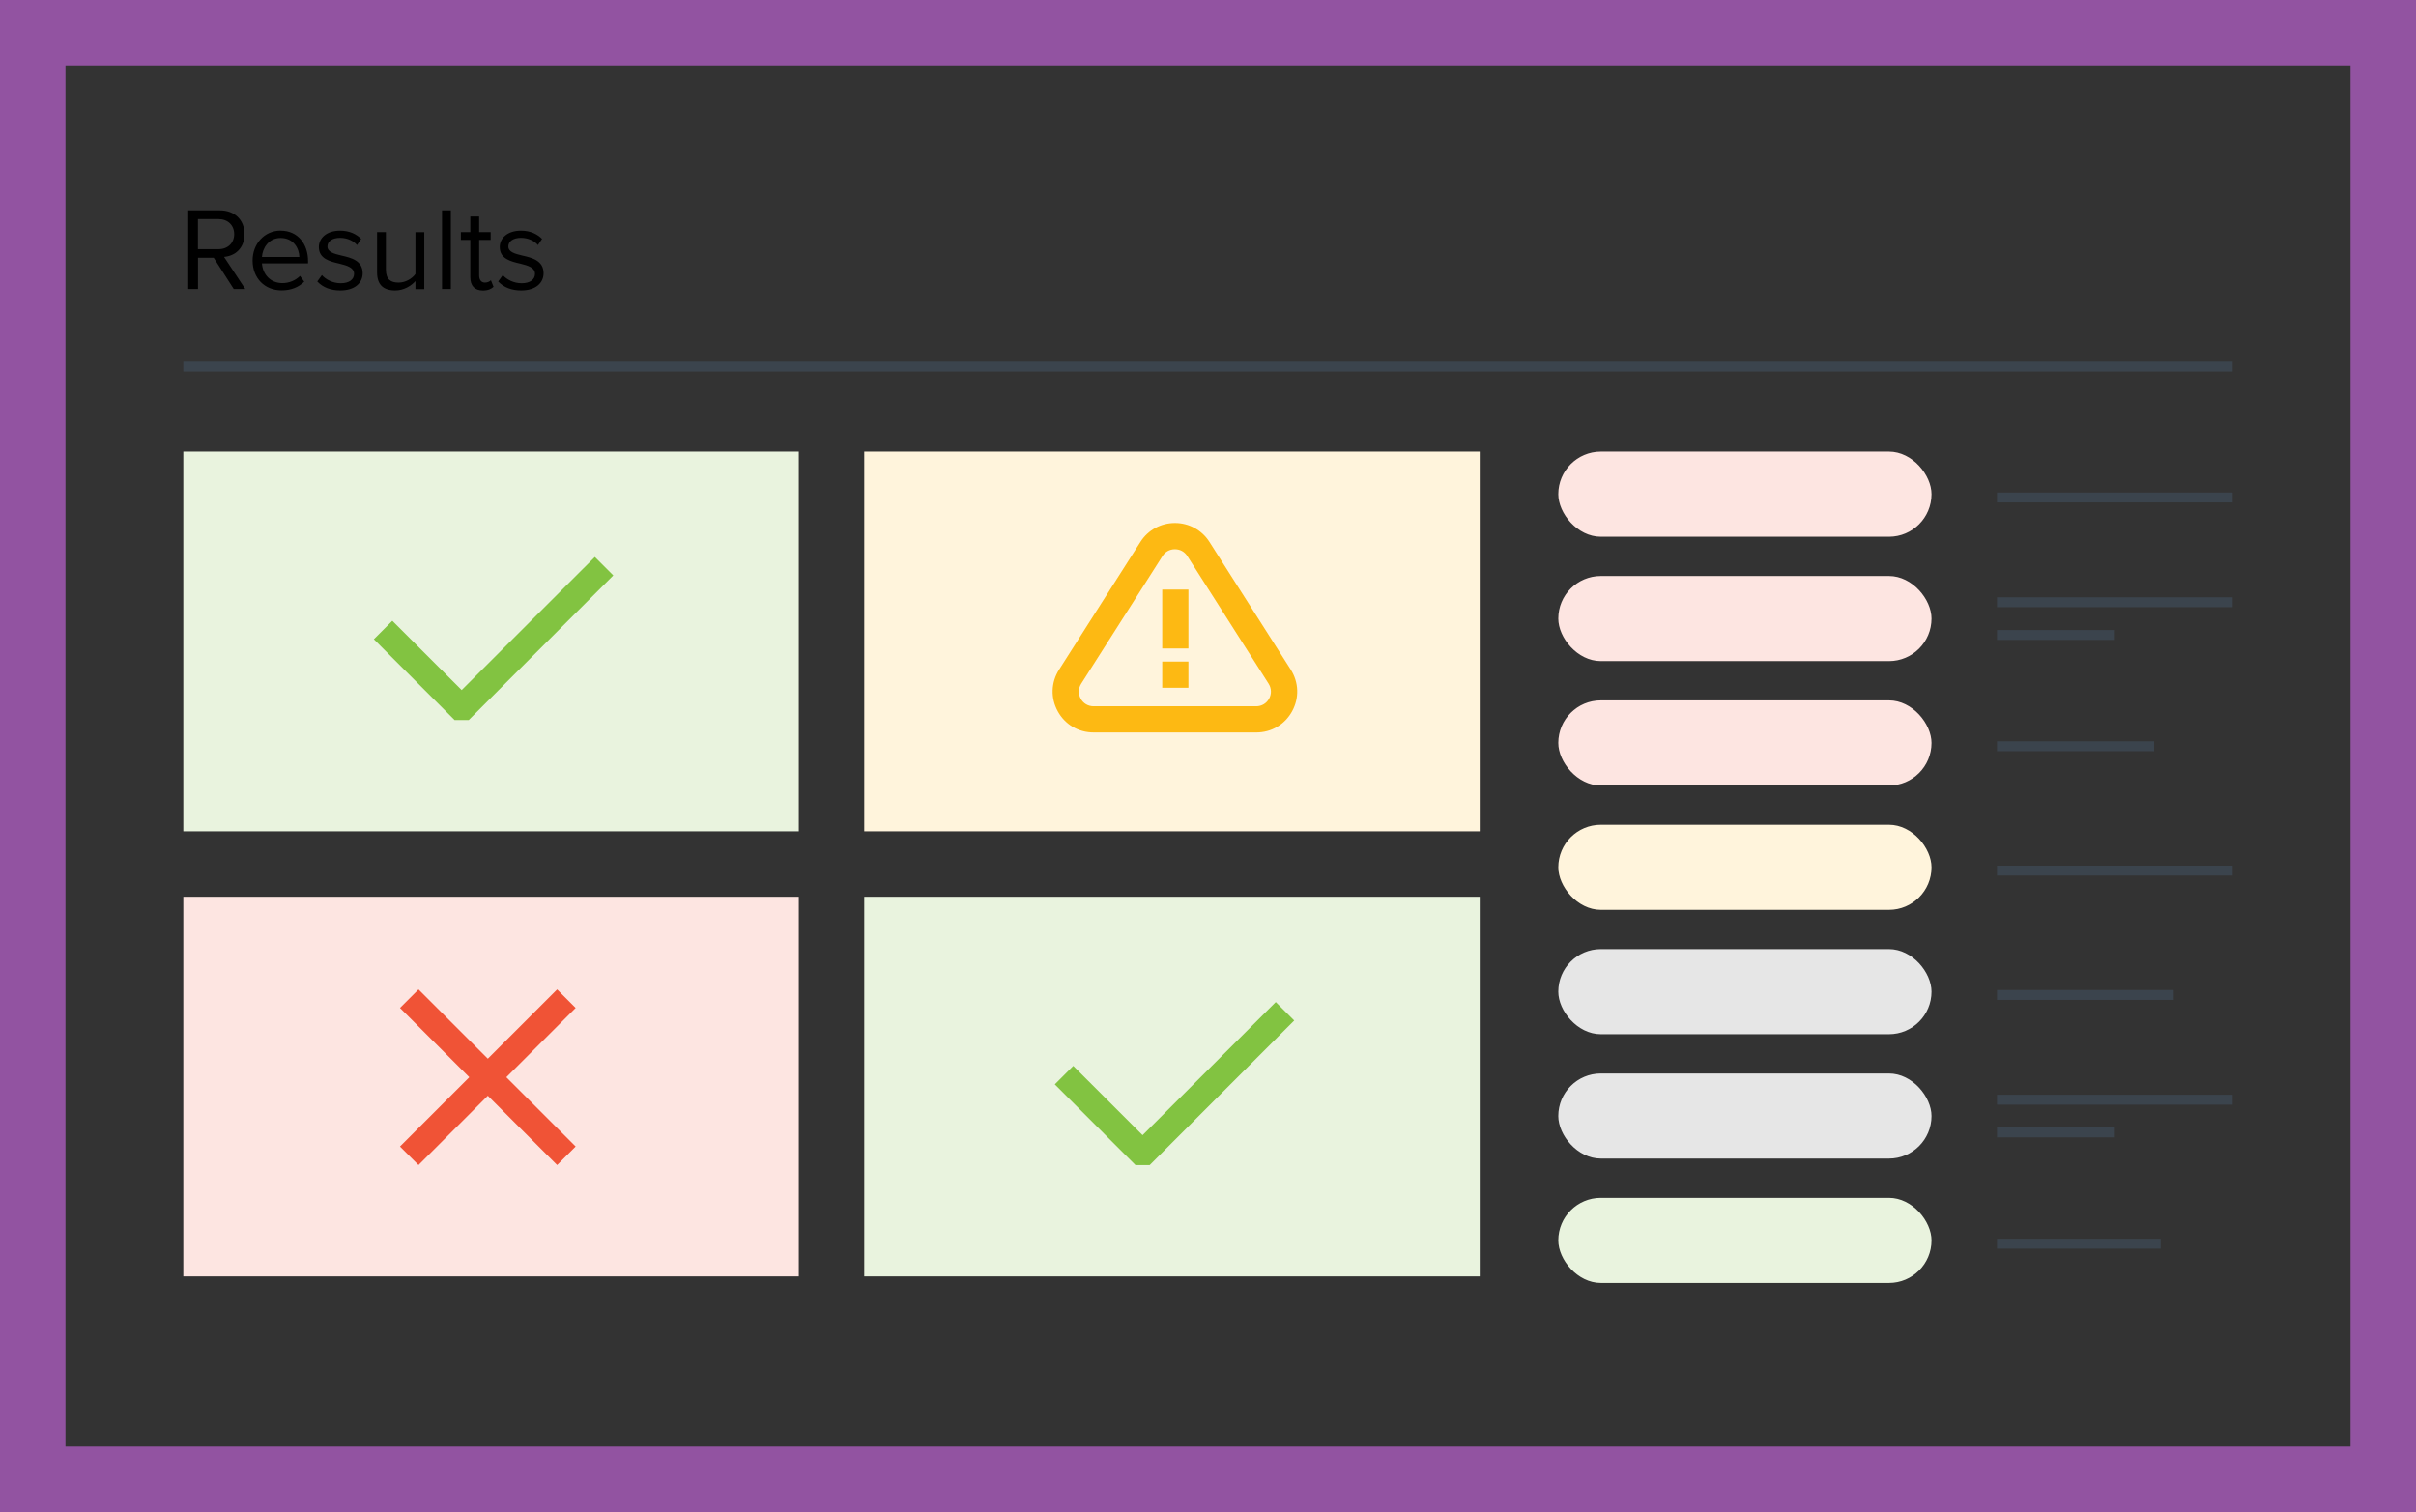 <?xml version="1.0" encoding="UTF-8"?>
<svg id="Layer_2" data-name="Layer 2" xmlns="http://www.w3.org/2000/svg" viewBox="0 0 369 231">
  <rect x="0" y="0" width="369" height="231" fill="#333333" stroke="none"/>
  <defs>
    <style>
      .cls-1 {
        fill: #fde5e1;
      }

      .cls-2 {
        fill: #e6e6e6;
      }

      .cls-3 {
        fill: #e9f3de;
      }

      .cls-4 {
        fill: #425160;
        opacity: .6;
      }

      .cls-5 {
        fill: #f05336;
      }

      .cls-6 {
        fill: #fff4dc;
      }

      .cls-7 {
        fill: #9253a1;
      }

      .cls-8 {
        fill: #82c341;
      }

      .cls-9 {
        fill: #fdb913;
      }
    </style>
  </defs>
  <g id="Layer_1-2" data-name="Layer 1">
    <g>
      <rect class="cls-6" x="132" y="69" width="94" height="58"/>
      <rect class="cls-3" x="28" y="69" width="94" height="58"/>
      <rect class="cls-4" x="28" y="55.25" width="313" height="1.51"/>
      <rect class="cls-4" x="305" y="75.25" width="36" height="1.51"/>
      <rect class="cls-4" x="305" y="113.25" width="24" height="1.51"/>
      <rect class="cls-4" x="305" y="132.25" width="36" height="1.51"/>
      <rect class="cls-4" x="305" y="151.25" width="27" height="1.51"/>
      <rect class="cls-4" x="305" y="189.25" width="25" height="1.51"/>
      <rect class="cls-4" x="305" y="91.25" width="36" height="1.51"/>
      <rect class="cls-4" x="305" y="96.25" width="18" height="1.51"/>
      <rect class="cls-4" x="305" y="167.25" width="36" height="1.51"/>
      <rect class="cls-4" x="305" y="172.25" width="18" height="1.51"/>
      <path class="cls-7" d="M359,10v211H10V10h349M369,0H0v231h369V0h0Z"/>
      <rect class="cls-1" x="28" y="137" width="94" height="58"/>
      <rect class="cls-1" x="238" y="69" width="57" height="13" rx="6.5" ry="6.5"/>
      <rect class="cls-1" x="238" y="88" width="57" height="13" rx="6.5" ry="6.5"/>
      <rect class="cls-1" x="238" y="107" width="57" height="13" rx="6.5" ry="6.5"/>
      <rect class="cls-6" x="238" y="126" width="57" height="13" rx="6.5" ry="6.5"/>
      <rect class="cls-2" x="238" y="145" width="57" height="13" rx="6.5" ry="6.5"/>
      <rect class="cls-2" x="238" y="164" width="57" height="13" rx="6.5" ry="6.5"/>
      <rect class="cls-3" x="238" y="183" width="57" height="13" rx="6.5" ry="6.5"/>
      <g>
        <rect class="cls-5" x="72.51" y="147.6" width="4" height="33.94" transform="translate(-94.55 100.89) rotate(-45)"/>
        <rect class="cls-5" x="57.54" y="162.57" width="33.94" height="4" transform="translate(-94.55 100.89) rotate(-45)"/>
      </g>
      <polygon class="cls-8" points="71.59 110 69.43 110 57.1 97.66 59.92 94.84 70.51 105.42 90.85 85.09 93.67 87.91 71.59 110"/>
      <rect class="cls-3" x="132" y="137" width="94" height="58"/>
      <polygon class="cls-8" points="175.59 178 173.43 178 161.1 165.66 163.92 162.84 174.51 173.42 194.85 153.09 197.67 155.91 175.59 178"/>
      <g>
        <path class="cls-9" d="M191.85,111.9h-24.83c-2.31,0-4.36-1.21-5.47-3.24s-1.04-4.4.21-6.36l12.42-19.51c1.15-1.81,3.12-2.89,5.27-2.89s4.12,1.08,5.27,2.89l12.42,19.51c1.24,1.95,1.32,4.33.21,6.36-1.11,2.03-3.16,3.24-5.47,3.24ZM179.44,83.91c-.78,0-1.47.38-1.89,1.04l-12.42,19.51c-.45.7-.47,1.56-.07,2.28.4.73,1.14,1.16,1.97,1.16h24.83c.83,0,1.57-.44,1.97-1.16s.37-1.58-.07-2.28l-12.42-19.51c-.42-.66-1.11-1.04-1.89-1.04Z"/>
        <rect class="cls-9" x="177.51" y="90.07" width="4" height="9"/>
        <rect class="cls-9" x="177.51" y="101.07" width="4" height="4"/>
      </g>
      <g>
        <path d="M32.63,39.38h-2.39v4.77h-1.49v-12.01h4.83c2.2,0,3.76,1.4,3.76,3.62s-1.48,3.35-3.12,3.49l3.24,4.9h-1.76l-3.06-4.77ZM33.38,33.48h-3.15v4.59h3.15c1.42,0,2.39-.95,2.39-2.3s-.97-2.29-2.39-2.29Z"/>
        <path d="M42.87,35.24c2.63,0,4.18,2.05,4.18,4.66v.34h-7.04c.11,1.64,1.26,3.01,3.13,3.01.99,0,2-.4,2.68-1.1l.65.88c-.86.86-2.03,1.33-3.46,1.33-2.57,0-4.43-1.85-4.43-4.57,0-2.52,1.8-4.56,4.29-4.56ZM40.01,39.26h5.71c-.02-1.3-.88-2.9-2.86-2.9-1.85,0-2.77,1.57-2.85,2.9Z"/>
        <path d="M49.17,42.03c.58.67,1.67,1.24,2.86,1.24,1.33,0,2.05-.59,2.05-1.44,0-.95-1.06-1.26-2.23-1.55-1.48-.34-3.15-.74-3.15-2.54,0-1.35,1.17-2.5,3.24-2.5,1.48,0,2.52.56,3.22,1.26l-.63.94c-.52-.63-1.48-1.1-2.59-1.1-1.19,0-1.93.54-1.93,1.31,0,.85.99,1.12,2.12,1.39,1.51.34,3.26.77,3.26,2.7,0,1.46-1.17,2.63-3.42,2.63-1.42,0-2.63-.43-3.51-1.37l.7-.97Z"/>
        <path d="M63.46,42.93c-.67.76-1.8,1.44-3.1,1.44-1.82,0-2.77-.88-2.77-2.77v-6.14h1.35v5.73c0,1.53.77,1.98,1.94,1.98,1.06,0,2.07-.61,2.57-1.31v-6.39h1.35v8.7h-1.35v-1.22Z"/>
        <path d="M67.51,32.14h1.35v12.01h-1.35v-12.01Z"/>
        <path d="M71.83,42.34v-5.69h-1.44v-1.19h1.44v-2.38h1.35v2.38h1.76v1.19h-1.76v5.4c0,.65.29,1.12.88,1.12.38,0,.74-.16.92-.36l.4,1.01c-.34.32-.83.56-1.62.56-1.28,0-1.93-.74-1.93-2.03Z"/>
        <path d="M76.8,42.03c.58.67,1.67,1.24,2.86,1.24,1.33,0,2.05-.59,2.05-1.44,0-.95-1.06-1.26-2.23-1.55-1.48-.34-3.15-.74-3.15-2.54,0-1.35,1.17-2.5,3.24-2.5,1.48,0,2.52.56,3.22,1.26l-.63.94c-.52-.63-1.48-1.1-2.59-1.1-1.19,0-1.93.54-1.93,1.31,0,.85.99,1.12,2.12,1.39,1.51.34,3.26.77,3.26,2.7,0,1.46-1.17,2.63-3.42,2.63-1.42,0-2.63-.43-3.51-1.37l.7-.97Z"/>
      </g>
    </g>
  </g>
</svg>
